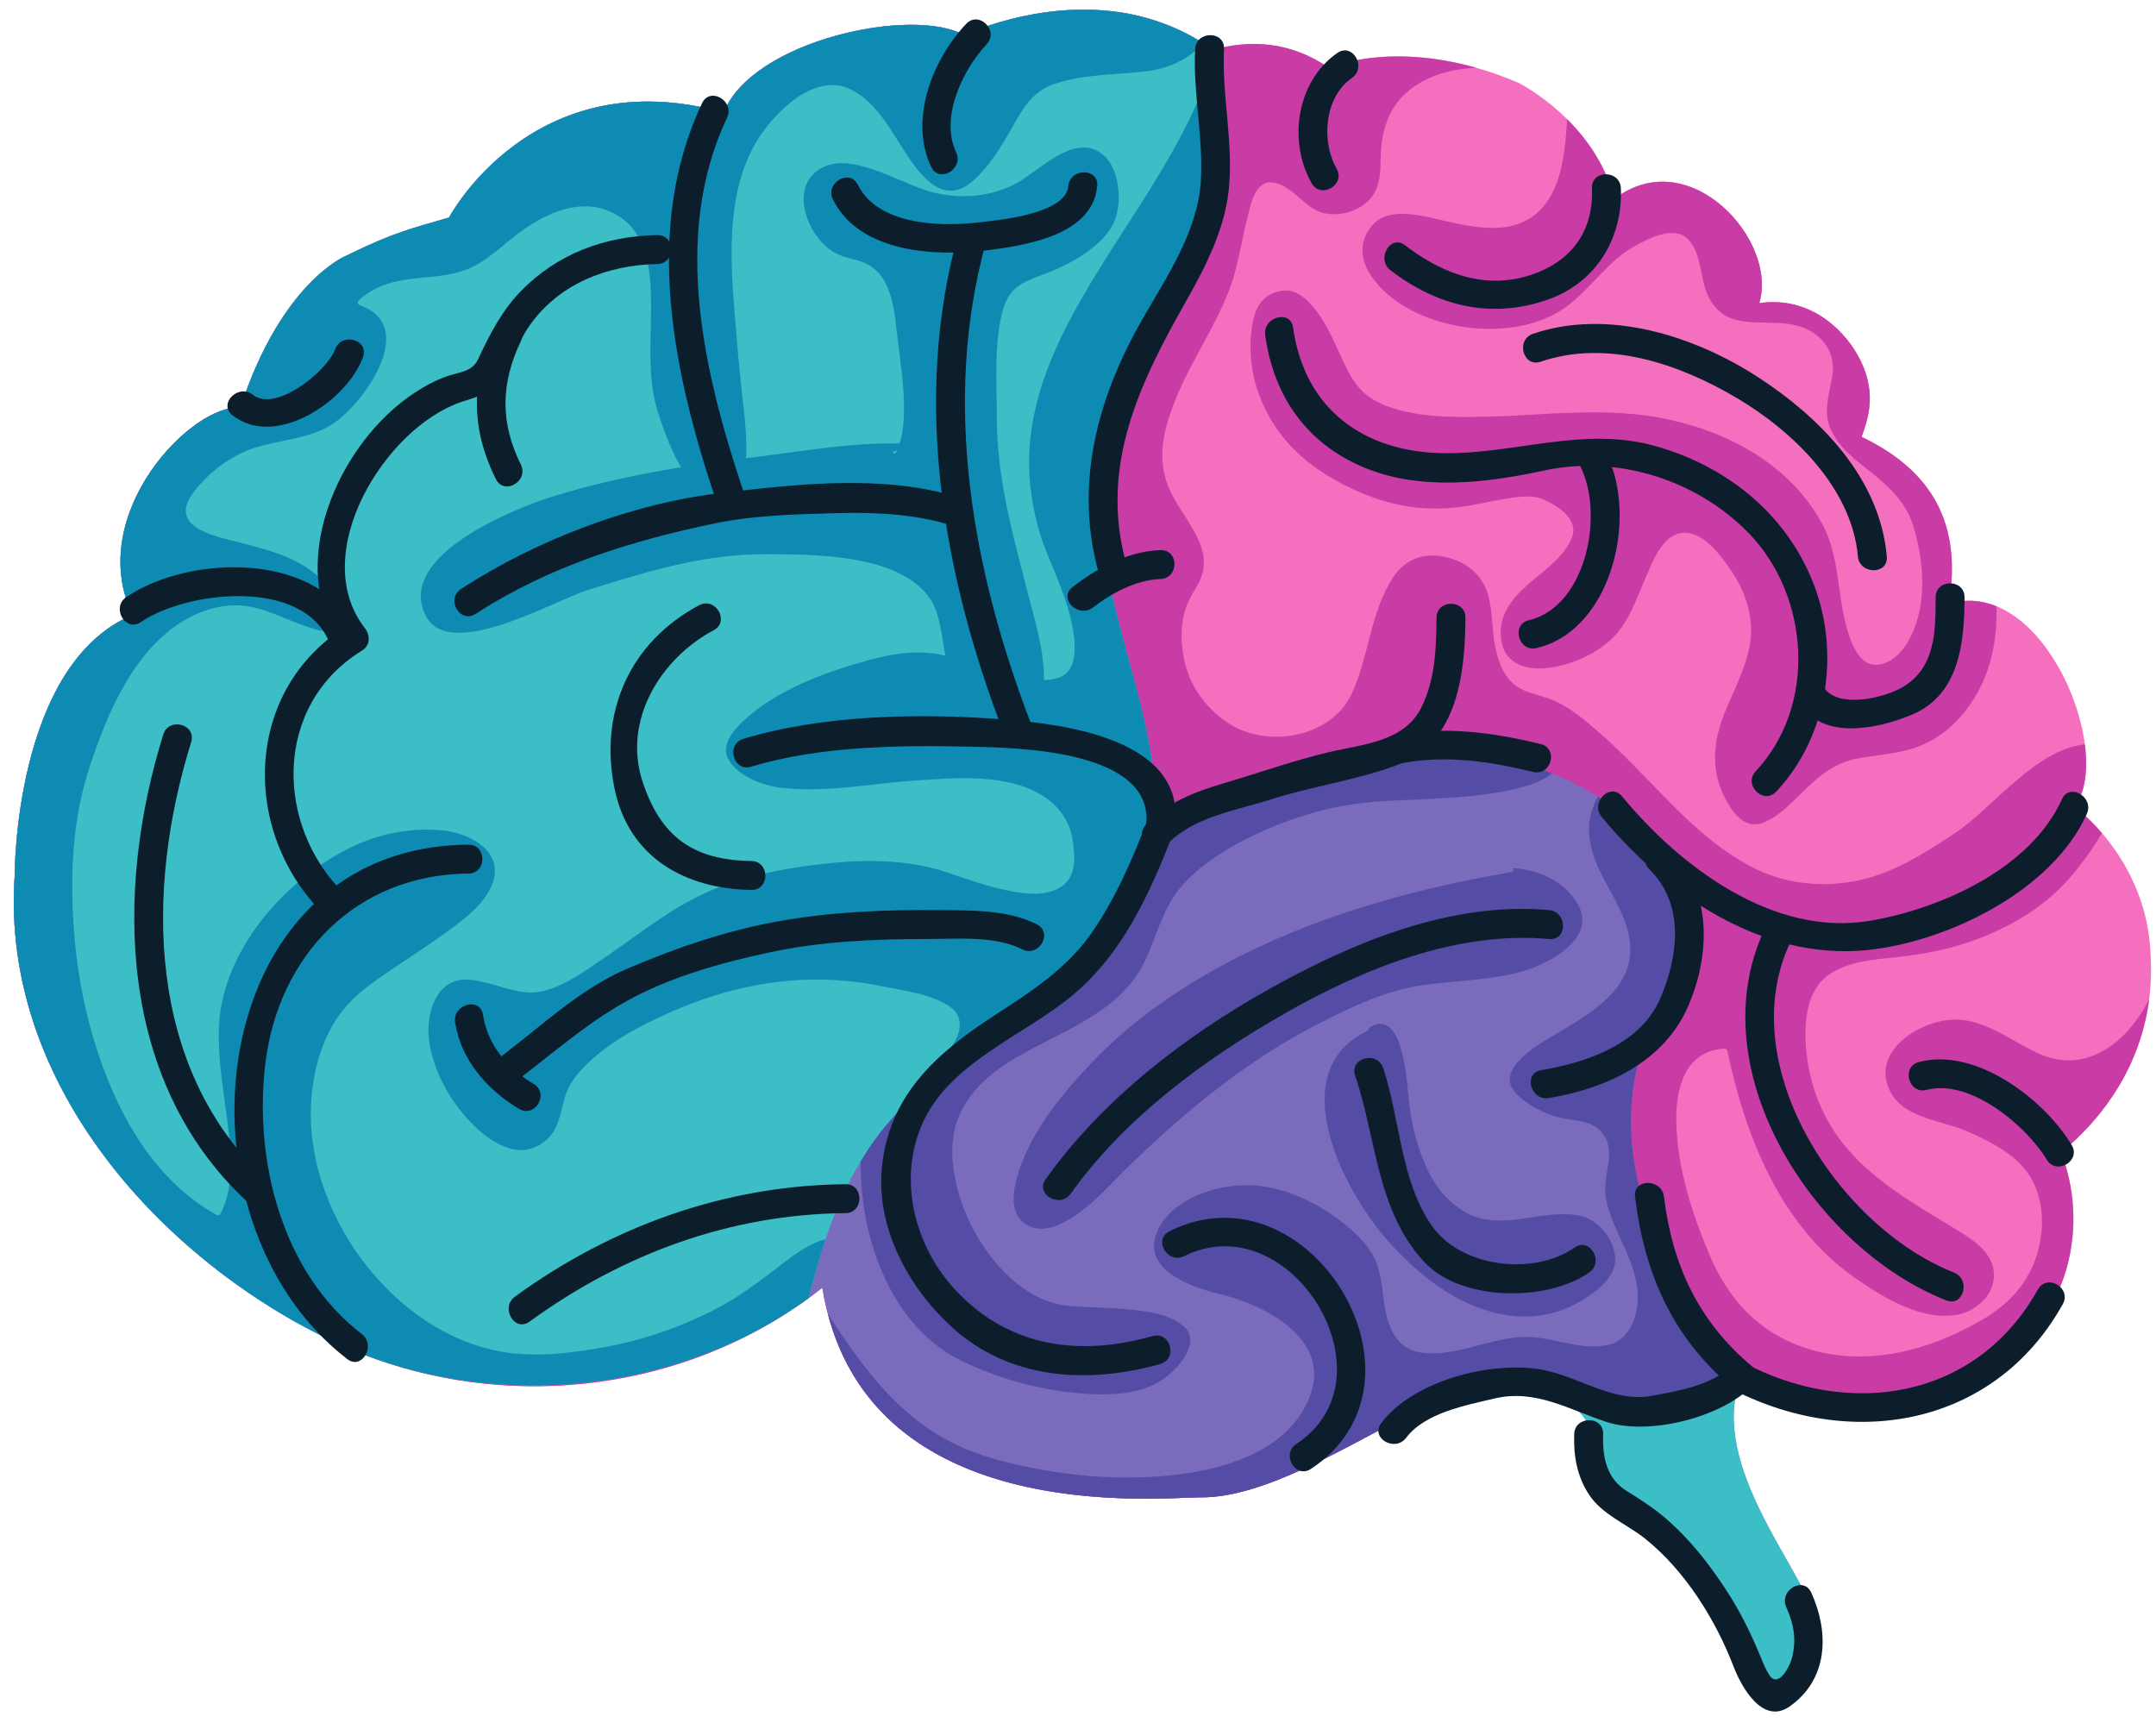 <?xml version="1.0" encoding="UTF-8"?><svg xmlns="http://www.w3.org/2000/svg" xmlns:xlink="http://www.w3.org/1999/xlink" height="1491.9" preserveAspectRatio="xMidYMid meet" version="1.0" viewBox="161.5 337.6 1859.9 1491.9" width="1859.9" zoomAndPan="magnify"><g><g id="change1_1"><path d="M 2016.703 1160.176 C 2021.477 1234.266 1987.324 1292.316 1939.602 1332.008 C 1963.797 1395.406 1943.891 1462.836 1904.738 1496.117 C 1862.301 1532.188 1759.715 1583.469 1663.738 1524.887 C 1632.016 1602.879 1724.582 1699.789 1727.309 1736.988 C 1729.801 1771 1698.203 1829.531 1678.336 1785.027 C 1627.164 1670.328 1556.598 1637.859 1545.648 1620.52 C 1525.895 1589.246 1547.211 1570.398 1514.719 1548.297 C 1498.176 1537.047 1503.781 1531.93 1483.777 1530.449 C 1443.223 1527.449 1466.277 1525.508 1427.125 1537.586 C 1408.039 1543.469 1389.004 1552.379 1370.836 1561.418 C 1322.652 1585.398 1252.012 1629.746 1197.902 1629.348 C 1163.105 1629.09 904.969 1657.59 870.891 1448.496 C 753.316 1541.957 586.148 1559.629 449.684 1495.227 C 304.027 1426.508 161.527 1274.746 174.195 1092.785 C 174.195 1092.785 173.469 911.129 275.727 868.152 C 234.395 780.547 327.922 685.25 368.848 689.379 C 404.48 580.566 459.875 558.344 459.875 558.344 C 502.617 537.348 517.586 534.496 548.852 525.281 C 548.852 525.281 620.859 388.789 785.855 434.625 C 810.645 372.207 949.086 342.902 993.305 367.891 C 993.305 367.891 1056.062 337.594 1127.316 348.195 C 1127.316 348.195 1171.445 353.109 1207.613 380.652 C 1239.074 371.723 1274.375 372.902 1308.031 396.191 C 1308.031 396.191 1372.855 366.812 1471.672 409.164 C 1471.672 409.164 1537.34 442.027 1554.082 509.234 C 1618.582 459.852 1695.547 544.664 1679.227 599.047 C 1722.598 592.895 1751.293 621.543 1763.781 643.48 C 1781.543 674.77 1773.293 698.223 1767.441 714.457 C 1829.461 744.207 1853.953 790.691 1842.73 858.379 C 1925.711 834.207 1986.121 989.363 1950.961 1033.484 C 1950.961 1033.484 2013.18 1077.828 2016.703 1160.176" fill="#f470bf"/></g><g id="change2_1"><path d="M 1513.426 440.449 C 1511.734 467.492 1509.121 498.734 1490.902 517.961 C 1466.781 543.387 1429.91 533.109 1400.031 526.344 C 1383.105 522.508 1357.543 516.691 1344.707 532.633 C 1324.172 558.117 1347.828 585.684 1369.832 599.949 C 1409.352 625.574 1475.57 630.867 1514.453 600.934 C 1535.012 585.105 1549.812 561.402 1573.121 549.133 C 1586.047 542.324 1606.977 531.27 1619 545.398 C 1629.105 557.262 1628.133 576.605 1633.996 590.551 C 1648.172 624.266 1679.008 612.598 1707.242 617.523 C 1729.281 621.363 1745.617 638.117 1742.242 661.219 C 1740.137 675.625 1734.266 691.406 1739.859 705.723 C 1744.914 718.637 1754.613 728.234 1765.238 736.766 C 1784.422 752.156 1803.996 766.113 1811.719 790.578 C 1819.41 814.918 1822.691 843.035 1816.566 868.09 C 1812.574 884.406 1802.367 906.848 1783.668 910.746 C 1771.715 913.242 1764.559 904.258 1760.047 894.34 C 1745.027 861.316 1751.039 822.156 1733.719 790 C 1706.629 739.621 1654.254 710.742 1599.691 699.223 C 1546.645 688.02 1495.098 696 1441.668 697.133 C 1415.238 697.699 1386.863 697.711 1361.473 689.223 C 1342.672 682.934 1332.648 674.02 1323.812 656.582 C 1314.531 638.234 1307.27 617.121 1293.555 601.441 C 1287.16 594.121 1278.629 587.094 1268.199 588.344 C 1255.852 589.809 1247.109 597.418 1243.77 609.387 C 1237.977 630.176 1239.688 655.945 1246.949 676.273 C 1258.543 708.738 1280.352 732.605 1310.066 749.902 C 1341.262 768.066 1373.855 778.355 1410.23 776.066 C 1427.344 774.992 1443.332 770.574 1460.191 767.914 C 1470.445 766.309 1483.453 764.066 1493.316 768.645 C 1505.711 774.402 1524.152 785.57 1517.203 802.164 C 1510.535 818.133 1494.59 828.871 1481.93 839.809 C 1466.203 853.359 1452.352 869.191 1456.93 891.91 C 1460.723 910.824 1478.91 915.926 1496.125 913.926 C 1515.633 911.66 1535.762 903.23 1550.457 890.059 C 1566.438 875.723 1572.785 854.887 1581.203 835.742 C 1586.672 823.324 1594.566 801.48 1609.855 797.863 C 1628.734 793.398 1644.391 814.871 1653.641 828.051 C 1667.109 847.211 1675.066 870.059 1671.043 893.609 C 1667.387 915.047 1656.656 933.766 1648.832 953.781 C 1639.199 978.395 1637.211 1002.734 1649.941 1026.832 C 1656.242 1038.773 1666.52 1053.191 1682.027 1047.531 C 1692.512 1043.711 1701.07 1035.922 1708.988 1028.281 C 1724.84 1012.961 1738.543 997.625 1760.996 992.594 C 1776.57 989.102 1792.84 988.695 1808.227 984.363 C 1826.137 979.324 1841.102 969.406 1853.273 955.34 C 1877.07 927.867 1884.656 894.695 1883.855 860.656 C 1871.094 855.453 1857.242 854.16 1842.719 858.391 C 1853.945 790.695 1829.457 744.227 1767.426 714.465 C 1773.285 698.23 1781.531 674.781 1763.758 643.492 C 1751.285 621.559 1722.586 592.91 1679.215 599.059 C 1695.531 544.672 1618.57 459.863 1554.078 509.246 C 1546.723 479.738 1529.945 456.844 1513.426 440.449" fill="#c93ca6"/></g><g id="change2_2"><path d="M 2015.496 1199.594 C 1997.762 1235.223 1962.586 1264.891 1921.52 1247.051 C 1897.977 1236.82 1875.164 1217.25 1848.355 1217.152 C 1820.945 1217.051 1777.48 1241.613 1790.367 1275.293 C 1800.926 1302.934 1835.941 1303.453 1859.301 1313.961 C 1878.961 1322.793 1901.07 1333.582 1912.793 1352.652 C 1925.133 1372.723 1925.488 1398.613 1918.469 1420.711 C 1910.926 1444.43 1895.086 1461.961 1873.941 1474.691 C 1827.953 1502.363 1771.297 1518 1718.613 1500.43 C 1678.289 1486.98 1652.605 1458.59 1636.383 1420.562 C 1621.004 1384.461 1608.203 1344.25 1607.562 1304.684 C 1607.105 1275.914 1615.449 1243.973 1649.207 1242.262 C 1650.27 1242.211 1651.395 1243.051 1651.617 1244.094 C 1667.012 1317.742 1697.395 1394.961 1761.27 1439.75 C 1785.32 1456.609 1820.312 1478.32 1851.336 1471.543 C 1867.41 1468.031 1882.781 1453.582 1881.57 1435.723 C 1880.445 1419.184 1865.582 1408.434 1852.598 1400.461 C 1809.691 1374.133 1762.211 1349.07 1737.406 1302.914 C 1724.953 1279.75 1718.66 1253.621 1719.055 1227.293 C 1719.352 1208.383 1723.84 1187.973 1741.043 1177.254 C 1757.574 1166.934 1777.84 1165.391 1796.77 1163.422 C 1823.332 1160.672 1848.246 1155.664 1873.086 1145.523 C 1898.508 1135.141 1922.348 1120.891 1941.441 1100.953 C 1954.398 1087.434 1965.195 1072.305 1974.812 1056.402 C 1961.879 1041.301 1950.949 1033.492 1950.949 1033.492 C 1960.359 1021.684 1962.871 1001.895 1959.988 979.75 C 1917.082 984.215 1880.656 1034.754 1847.641 1056.543 C 1820.324 1074.57 1792.641 1092.465 1759.727 1098.121 C 1729.801 1103.254 1699.246 1099.582 1672.191 1085.32 C 1619 1057.293 1584.242 1006.332 1539.293 968.023 C 1528.289 958.625 1516.074 948.137 1502.668 942.25 C 1494.051 938.469 1484.727 936.875 1476.121 933.16 C 1456.77 924.805 1451.812 902.922 1449.66 883.719 C 1448.238 871.031 1448.289 857.246 1443.281 845.312 C 1437.184 830.797 1424.348 821.945 1409.266 818.32 C 1390.383 813.781 1373.715 819.52 1363.031 836.051 C 1343.582 866.148 1342.457 903.562 1327.816 935.66 C 1310.703 973.207 1256.555 983.387 1222.918 962.566 C 1203.395 950.492 1188.426 930.902 1183.379 908.293 C 1180.637 896.027 1179.848 883.273 1182.188 870.859 C 1184.289 859.645 1188.617 852.336 1194.367 842.668 C 1213.156 811.012 1180.277 785.082 1169.246 757.125 C 1159.195 731.641 1165.527 707.492 1175.336 682.824 C 1188.715 649.191 1210.145 619.527 1222.738 585.539 C 1229.688 566.781 1232.176 546.676 1237.156 527.336 C 1239.629 517.715 1243.176 495.062 1257.086 494.977 C 1274.301 494.863 1285.727 516.195 1301.676 520.98 C 1316.785 525.531 1337.695 519.324 1346.352 505.34 C 1352.262 495.766 1352.359 485.059 1352.531 474.152 C 1352.855 453.23 1358.246 432.074 1374.605 417.684 C 1391.469 402.844 1412.887 397.02 1435.117 396.145 C 1357.184 373.949 1308.031 396.203 1308.031 396.203 C 1274.363 372.91 1239.07 371.734 1207.605 380.66 C 1171.438 353.113 1127.309 348.203 1127.309 348.203 C 1056.059 337.605 993.301 367.902 993.301 367.902 C 949.078 342.91 810.641 372.23 785.852 434.637 C 620.855 388.797 548.852 525.297 548.852 525.297 C 517.586 534.508 502.617 537.363 459.875 558.348 C 459.875 558.348 404.477 580.578 368.848 689.391 C 327.922 685.262 234.395 780.547 275.727 868.152 C 173.469 911.137 174.195 1092.793 174.195 1092.793 C 161.527 1274.754 304.027 1426.512 449.68 1495.23 C 586.148 1559.633 753.309 1541.961 870.887 1448.5 C 904.965 1657.59 1163.098 1629.09 1197.895 1629.352 C 1252.004 1629.75 1322.648 1585.402 1370.82 1561.422 C 1388.996 1552.383 1408.039 1543.473 1427.117 1537.59 C 1460.543 1527.273 1448.66 1527.184 1469.691 1529.242 C 1469.691 1527.992 1470.496 1526.711 1472.102 1526.633 C 1488.5 1525.871 1504.141 1529.25 1519.535 1534.793 C 1536.512 1540.891 1555.32 1551.051 1573.582 1552.051 C 1602.949 1553.652 1630.559 1537.77 1659.48 1538.59 C 1660.52 1533.973 1661.895 1529.402 1663.723 1524.891 C 1759.699 1583.473 1862.293 1532.191 1904.73 1496.121 C 1943.891 1462.84 1963.785 1395.41 1939.586 1332.012 C 1978.488 1299.66 2008.359 1255.094 2015.496 1199.594" fill="#c93ca6"/></g><g id="change3_1"><path d="M 1658.551 1543.48 C 1628.422 1542.988 1599.141 1563.469 1568.727 1556.48 C 1544.734 1550.961 1522.289 1539.25 1498.434 1534.082 C 1502.793 1536.949 1504.703 1541.5 1514.711 1548.301 C 1547.195 1570.398 1525.887 1589.25 1545.637 1620.52 C 1556.586 1637.859 1627.156 1670.328 1678.328 1785.031 C 1698.184 1829.531 1729.789 1771 1727.293 1736.992 C 1724.781 1702.699 1645.984 1617.66 1658.551 1543.48" fill="#3bbec5"/></g><g id="change4_1"><path d="M 1638.184 1540.758 C 1647.398 1537.758 1656.062 1532.188 1653.594 1521.25 C 1651.117 1510.238 1644.168 1500.289 1638.133 1490.938 C 1616.195 1456.91 1595.531 1422.059 1582.16 1383.609 C 1567.133 1340.367 1563.68 1294.977 1575.637 1250.496 C 1586.812 1208.887 1626.711 1197.008 1615.688 1117.598 C 1609.359 1072.016 1571.137 1042.855 1532.57 1020.535 C 1490.609 996.254 1442.105 984.242 1393.898 981.773 C 1345.902 979.305 1300.133 985.961 1256.426 1006.441 C 1216.414 1025.199 1179.289 1049.441 1138.375 1066.355 L 1137.949 1066.438 C 1124.305 1087.316 1107.664 1106 1088.754 1122.316 C 1057.594 1149.18 1022.168 1170.168 988.836 1194.098 C 951.328 1221.039 917.918 1252.828 893.234 1292.188 C 860.426 1344.5 846.68 1404.117 850.938 1463.258 C 857.723 1458.559 864.391 1453.66 870.891 1448.5 C 904.965 1657.59 1163.105 1629.09 1197.902 1629.348 C 1252.016 1629.75 1322.656 1585.398 1370.836 1561.418 C 1389 1552.379 1408.039 1543.469 1427.121 1537.59 C 1466.277 1525.508 1443.223 1527.449 1483.773 1530.449 C 1503.777 1531.93 1514.578 1529.859 1531.105 1541.109 L 1531.18 1541.168 C 1541.906 1543.098 1552.645 1544.82 1563.547 1545.688 C 1587.445 1547.598 1615.09 1548.301 1638.184 1540.758" fill="#7a6bbc"/></g><g id="change5_1"><path d="M 918.699 1257.711 C 898.16 1312.031 899.543 1377.281 920.152 1429.422 C 933.676 1463.609 956.77 1494.828 990.43 1511.301 C 1021.359 1526.449 1056.629 1536.391 1090.93 1539.461 C 1114.43 1541.551 1141.879 1541.781 1162.691 1528.91 C 1174.961 1521.34 1199.09 1496.809 1182.891 1482.141 C 1170.129 1470.59 1148.93 1468.602 1132.602 1467.07 C 1116.828 1465.59 1101.02 1465.602 1085.238 1464.449 C 1038.172 1461.031 1001.629 1410.91 989.184 1369.398 C 982.621 1347.5 979.473 1322.031 988.766 1300.391 C 997.281 1280.551 1013 1265.762 1030.98 1254.328 C 1071.852 1228.34 1126.602 1213.84 1149.07 1166.941 C 1158.852 1146.551 1164.25 1122.512 1178.699 1104.648 C 1197.211 1081.77 1226.871 1065.059 1253.43 1053.449 C 1278.359 1042.551 1305.078 1034.52 1332.102 1030.93 C 1352.09 1028.281 1372.379 1028 1392.5 1026.941 C 1416.211 1025.699 1440.34 1024.449 1463.59 1019.309 C 1475.359 1016.711 1490.32 1013.059 1500.359 1004.75 C 1466.648 990.91 1430.191 983.629 1393.891 981.77 C 1345.898 979.309 1300.129 985.961 1256.422 1006.449 C 1216.41 1025.199 1179.289 1049.441 1138.371 1066.359 L 1137.949 1066.441 C 1124.301 1087.32 1107.66 1106 1088.75 1122.32 C 1057.59 1149.18 1022.172 1170.172 988.836 1194.102 C 962.973 1212.672 939.145 1233.641 918.699 1257.711" fill="#544ca5"/></g><g id="change5_2"><path d="M 1522.648 1117.75 C 1511.75 1098.43 1488.891 1087.77 1466.719 1086.609 C 1467.422 1087.91 1467.141 1089.691 1465.289 1090 C 1379.281 1104.719 1293.051 1128.641 1216.02 1170.461 C 1177.27 1191.5 1140.441 1216.801 1109.328 1248.23 C 1081.961 1275.871 1052.34 1310.809 1040.25 1348.602 C 1036 1361.879 1031.609 1381.551 1044.18 1392.039 C 1055.059 1401.109 1069.051 1397.82 1080.48 1391.512 C 1102.23 1379.52 1117.52 1360.98 1134.988 1343.949 C 1183.59 1296.578 1236.879 1252.699 1297.5 1221.531 C 1324.539 1207.629 1353.711 1193.34 1383.93 1188.289 C 1413.141 1183.398 1443.531 1183.93 1472.25 1176.359 C 1495.129 1170.309 1539.828 1148.23 1522.648 1117.75" fill="#544ca5"/></g><g id="change5_3"><path d="M 1341.148 1226.949 C 1267.91 1262.32 1319.891 1363.039 1356.75 1405.699 C 1383.09 1436.18 1418.301 1464.77 1459.078 1471.828 C 1480.422 1475.531 1501.879 1472.68 1521.039 1462.301 C 1535.25 1454.609 1556.578 1440.738 1554.762 1421.738 C 1553.199 1405.52 1539.762 1389.109 1523.398 1386.211 C 1497.211 1381.551 1471.262 1393.379 1444.961 1389.949 C 1421.129 1386.84 1402.309 1367.051 1392.719 1346.211 C 1383.051 1325.219 1378.211 1304.512 1376.309 1281.68 C 1374.898 1264.738 1370.172 1205.891 1342.34 1224.48 C 1342.57 1225.41 1342.301 1226.398 1341.148 1226.949" fill="#544ca5"/></g><g id="change5_4"><path d="M 1653.594 1521.25 C 1651.117 1510.238 1644.168 1500.289 1638.133 1490.938 C 1616.195 1456.91 1595.531 1422.059 1582.16 1383.609 C 1567.133 1340.367 1563.68 1294.977 1575.637 1250.496 C 1586.812 1208.887 1626.711 1197.008 1615.688 1117.598 C 1609.773 1074.93 1575.871 1046.637 1539.938 1024.883 C 1533.516 1036.281 1530.59 1049.379 1533.25 1064.141 C 1538.098 1090.922 1556.133 1110.559 1564.391 1135.738 C 1580.383 1184.477 1539.457 1208.93 1502.73 1230.27 C 1489.066 1238.219 1450.195 1260.309 1468.949 1280.43 C 1479.453 1291.699 1496.93 1300.246 1512.016 1302.758 C 1521.719 1304.379 1533.648 1305.137 1541.207 1312.359 C 1558.551 1328.949 1542.953 1351.109 1546.855 1371.309 C 1551.984 1397.82 1569.887 1420.418 1573.738 1447.277 C 1576.512 1466.75 1570.375 1493.758 1547.598 1498.16 C 1522.664 1502.98 1498.199 1489.488 1473.156 1491.066 C 1444.891 1492.848 1415.469 1508.648 1387.02 1504.52 C 1365.887 1501.438 1358.449 1481.66 1355.688 1462.957 C 1353.961 1451.457 1353.328 1439.277 1349.379 1428.25 C 1344.895 1415.797 1335.387 1405.449 1325.43 1396.969 C 1301.484 1376.566 1268.891 1359.969 1236.754 1360.059 C 1209.82 1360.129 1174.27 1371.547 1161.074 1397.328 C 1143.547 1431.539 1187.387 1447.75 1212.586 1453.66 C 1250.887 1462.629 1309.824 1491.617 1291.891 1541.07 C 1273.688 1591.32 1212.645 1607.148 1165.137 1611.02 C 1130.473 1613.84 1095.391 1611.949 1061.172 1605.75 C 1030.336 1600.16 999.012 1592.48 971.855 1576.227 C 929.875 1551.098 902.086 1511.609 875.816 1471.5 C 924.488 1655.398 1164.438 1629.09 1197.902 1629.348 C 1252.016 1629.75 1322.656 1585.398 1370.836 1561.418 C 1389 1552.379 1408.039 1543.469 1427.121 1537.59 C 1466.277 1525.508 1443.223 1527.449 1483.773 1530.449 C 1503.777 1531.93 1514.578 1529.859 1531.105 1541.109 L 1531.18 1541.168 C 1541.906 1543.098 1552.645 1544.82 1563.547 1545.688 C 1587.445 1547.598 1615.09 1548.301 1638.184 1540.758 C 1647.398 1537.758 1656.062 1532.188 1653.594 1521.25" fill="#544ca5"/></g><g id="change3_2"><path d="M 914.32 1323.492 C 939.254 1287.93 973.586 1261.949 1009.84 1238.742 C 1046.281 1215.422 1085.418 1193.66 1113.23 1159.66 C 1144.082 1121.973 1159.746 1074.43 1158.027 1025.836 C 1156.418 980.328 1143.195 936.551 1131.449 892.891 C 1120.316 851.512 1109.434 808.391 1112.816 765.172 C 1116.57 717.137 1136.145 673.148 1157.184 630.453 C 1179.508 585.188 1208.285 537.602 1206.008 485.461 C 1204.355 447.516 1193.113 410.516 1196.246 372.867 C 1162.832 352.168 1127.309 348.203 1127.309 348.203 C 1056.059 337.605 993.301 367.91 993.301 367.91 C 949.082 342.914 810.641 372.223 785.855 434.633 C 620.855 388.797 548.852 525.297 548.852 525.297 C 517.586 534.504 502.617 537.359 459.875 558.348 C 459.875 558.348 404.477 580.57 368.848 689.383 C 327.922 685.258 234.395 780.551 275.727 868.152 C 173.469 911.129 174.195 1092.789 174.195 1092.789 C 161.527 1274.75 304.027 1426.512 449.68 1495.23 C 581.539 1557.449 744.449 1540.871 858.93 1457.582 C 870.672 1410.332 886.348 1363.402 914.32 1323.492" fill="#3bbec5"/></g><g id="change6_1"><path d="M 835.66 1428.449 C 817.301 1442.621 799.648 1456.25 778.938 1466.949 C 748.762 1482.531 716.258 1493.801 682.809 1499.832 C 654.359 1504.949 623.77 1508.82 595.027 1503.871 C 547.055 1495.609 506.141 1466.09 476.633 1428.219 C 447.633 1391 428.562 1342.738 429.633 1295.129 C 430.148 1272.191 434.727 1249.18 444.973 1228.52 C 453.922 1210.469 465.824 1198.039 481.969 1186.18 C 501.223 1172.031 521.691 1159.648 541.094 1145.711 C 557.441 1133.969 580.059 1118.832 586.773 1098.629 C 595.953 1071.02 565.539 1056 542.484 1053.922 C 515.438 1051.473 487.605 1057.07 463.258 1069.09 C 406.562 1097.07 352.684 1158.43 350.367 1224.289 C 349.305 1254.34 355.34 1283.762 358.652 1313.48 C 361.328 1337.449 362.879 1362.711 351.727 1384.871 C 351.105 1386.109 349.445 1386.391 348.316 1385.77 C 309.051 1363.992 280.828 1326.871 262.148 1286.68 C 240.992 1241.191 229.242 1191.371 225.402 1141.422 C 221.871 1095.492 223.539 1047.141 237.652 1002.934 C 251.801 958.621 272.758 906.828 311.641 878.551 C 331.613 864.023 356.66 855.879 381.242 861.793 C 407.535 868.109 434.984 887.758 462.848 882.742 C 457.078 860.961 446.098 840.512 426.84 827.766 C 408.836 815.855 387.684 810.625 366.996 805.348 C 345.449 799.852 306.562 792.125 327.98 762.938 C 340.328 746.113 359.965 731.004 379.832 724.371 C 401.223 717.234 425.465 716.586 445.355 705.289 C 473.43 689.363 524.297 618.895 471.973 601.074 C 470.273 600.492 469.426 598.258 470.871 596.902 C 488.246 580.668 508.836 578.688 531.5 576.582 C 545.578 575.27 560.098 573.234 572.566 566.062 C 582.098 560.578 590.523 553.684 598.922 546.621 C 624.816 524.848 662.031 503.129 695.477 524.223 C 720.797 540.184 723.086 573.387 723.172 600.492 C 723.273 633.016 719.359 665.148 730.055 696.445 C 737.27 717.551 746.125 741.305 761.688 757.836 C 768.473 765.039 778.324 772.789 788.879 768.684 C 799.25 764.645 802.621 754.113 804.012 743.867 C 807.262 720.016 803.605 695.57 801.016 671.836 C 798.602 649.645 796.809 627.301 795 605.059 C 790.93 554.887 788.375 495.379 819.043 452.156 C 834.812 429.926 867.027 399.602 896.762 415.363 C 919.262 427.297 931.598 453.109 945.273 473.363 C 959.285 494.109 978.102 514.59 1001.789 492.773 C 1017.859 477.973 1028.32 458.727 1038.98 439.961 C 1046.969 425.895 1056.328 414.742 1072.23 409.594 C 1096.516 401.734 1122.504 402.105 1147.648 399.414 C 1167.75 397.27 1183.172 390.535 1195.906 378.441 C 1196.004 376.578 1196.09 374.727 1196.246 372.867 C 1162.832 352.168 1127.309 348.203 1127.309 348.203 C 1056.059 337.605 993.301 367.91 993.301 367.91 C 949.082 342.914 810.641 372.223 785.855 434.633 C 620.855 388.797 548.852 525.297 548.852 525.297 C 517.586 534.504 502.617 537.359 459.875 558.348 C 459.875 558.348 404.477 580.57 368.848 689.383 C 327.922 685.258 234.395 780.551 275.727 868.152 C 173.469 911.129 174.195 1092.789 174.195 1092.789 C 161.527 1274.75 304.027 1426.512 449.68 1495.23 C 581.539 1557.449 744.449 1540.871 858.93 1457.582 C 863.18 1440.461 867.961 1423.398 873.645 1406.699 C 859.793 1410.27 846.684 1419.93 835.66 1428.449" fill="#0d8bb2"/></g><g id="change6_2"><path d="M 1157.191 630.449 C 1179.516 585.172 1208.293 537.594 1206.012 485.457 C 1205.027 462.602 1200.594 440.086 1197.887 417.574 C 1168.859 488.262 1118.332 548.301 1083.043 616.262 C 1061.93 656.895 1046.664 701.449 1049.559 747.855 C 1051.055 771.707 1056.348 794.723 1065.477 816.785 C 1073.484 836.152 1082.152 855.883 1086.293 876.535 C 1088.98 890.016 1092.504 914.191 1076.633 921.469 C 1061.242 928.527 1037.773 920.484 1022.664 916.531 C 1001.555 911.012 978.57 901.055 956.535 900.531 C 940.797 900.176 925.449 903.117 910.305 907.277 C 873.582 917.367 832.297 932.508 803.727 958.66 C 795.02 966.629 782.629 980.266 789.973 992.938 C 798.316 1007.336 819.887 1015.516 835.617 1017.293 C 874.145 1021.684 914.133 1013.348 952.566 1010.84 C 987.344 1008.551 1033.023 1004.68 1063.438 1025.73 C 1075.68 1034.199 1084.316 1046.602 1086.68 1061.492 C 1088.898 1075.336 1090.625 1093.645 1077.031 1102.586 C 1064.336 1110.914 1047.312 1109.113 1033.156 1106.355 C 1014.523 1102.734 996.637 1096.445 978.715 1090.324 C 947.188 1079.586 911.449 1078.844 878.52 1082.137 C 840.508 1085.934 798.168 1093.734 763.68 1110.945 C 734.785 1125.355 709.68 1145.766 683.059 1163.785 C 664.965 1176.047 639.434 1195.555 616.117 1193.746 C 598.25 1192.355 581.562 1183.164 563.656 1182.754 C 537.852 1182.168 528.969 1211.875 531.473 1233.664 C 534.312 1258.387 547.301 1283.145 563.684 1301.617 C 577.922 1317.664 602.73 1338.176 625.547 1326.055 C 642.113 1317.266 643.859 1302.926 648.074 1286.645 C 650.961 1275.496 656.824 1266.855 664.789 1258.586 C 685.492 1237.086 713.969 1222.227 741 1210.336 C 798.645 1184.977 859.57 1175.605 921.52 1188.297 C 940.391 1192.156 964.422 1194.805 980.723 1205.938 C 995.82 1216.246 988.785 1233.637 979.121 1244.965 C 972.863 1252.305 968.871 1261.105 965.562 1270.207 C 979.621 1258.898 994.535 1248.535 1009.844 1238.734 C 1046.289 1215.414 1085.426 1193.656 1113.23 1159.656 C 1144.09 1121.965 1159.754 1074.426 1158.035 1025.824 C 1156.426 980.316 1143.211 936.547 1131.457 892.879 C 1120.32 851.504 1109.434 808.379 1112.824 765.16 C 1116.578 717.125 1136.152 673.133 1157.191 630.449" fill="#0d8bb2"/></g><g id="change7_1"><path d="M 1584.371 1087.586 C 1615.191 1117.816 1609.262 1162.754 1593.809 1198.855 C 1576.828 1238.547 1530.133 1254.285 1491.055 1260.855 C 1475.223 1263.516 1481.957 1287.555 1497.691 1284.906 C 1547.402 1276.547 1597.199 1253.867 1618.078 1205.066 C 1637.027 1160.777 1638.688 1105.922 1602.004 1069.953 C 1590.523 1058.684 1572.867 1076.316 1584.371 1087.586" fill="#0c1e2c"/></g><g id="change7_2"><path d="M 1572.012 1370.02 C 1579.855 1435.211 1603.805 1490.902 1654.922 1533.711 C 1667.16 1543.961 1684.898 1526.41 1672.547 1516.07 C 1626.785 1477.742 1604.023 1428.68 1596.965 1370.02 C 1595.062 1354.25 1570.086 1354.07 1572.012 1370.02" fill="#0c1e2c"/></g><g id="change7_3"><path d="M 1167.891 1066.422 C 1191.07 1042.199 1227.02 1037.09 1257.68 1027.27 C 1293.961 1015.66 1333.52 1010.5 1368.84 996.859 C 1419.371 977.34 1425.391 917.25 1425.66 870.551 C 1425.75 854.461 1400.809 854.461 1400.711 870.551 C 1400.559 896.781 1399.602 923.891 1387.719 947.828 C 1372.859 977.781 1337.09 979.59 1308.328 986.391 C 1277.371 993.699 1247.43 1004.43 1216.941 1013.422 C 1192.391 1020.641 1168.25 1029.961 1150.262 1048.781 C 1139.141 1060.398 1156.762 1078.059 1167.891 1066.422" fill="#0c1e2c"/></g><g id="change7_4"><path d="M 1370.621 996.02 C 1408.98 988.852 1446.531 994.352 1483.988 1003.59 C 1499.609 1007.441 1506.23 983.379 1490.621 979.531 C 1448.57 969.16 1406.961 963.93 1363.988 971.961 C 1348.191 974.922 1354.898 998.961 1370.621 996.02" fill="#0c1e2c"/></g><g id="change7_5"><path d="M 1150.578 1047.219 C 1137.609 1080.691 1123.441 1113.379 1102.84 1142.941 C 1082.02 1172.84 1050.66 1193.43 1020.559 1212.84 C 969.598 1245.68 927.523 1282.871 922.133 1346.609 C 917.793 1397.922 945.512 1448.531 982.305 1482.23 C 1032.219 1527.969 1099.59 1532.039 1162.391 1514.32 C 1177.852 1509.961 1171.27 1485.879 1155.762 1490.27 C 1092.52 1508.109 1032.359 1499.969 986.309 1451.16 C 949.988 1412.66 935.359 1354 958.047 1305.109 C 981.805 1253.898 1044.41 1231.18 1085.859 1196.969 C 1130.719 1159.949 1154.109 1106.809 1174.629 1053.859 C 1180.461 1038.828 1156.32 1032.391 1150.578 1047.219" fill="#0c1e2c"/></g><g id="change7_6"><path d="M 1085.141 1367.41 C 1131.91 1301.941 1200.102 1251.73 1269.27 1212.211 C 1337.199 1173.398 1418.191 1140.5 1497.891 1147.711 C 1513.922 1149.172 1513.781 1124.211 1497.891 1122.77 C 1413.469 1115.121 1328.898 1150.391 1256.68 1190.672 C 1183.48 1231.488 1112.629 1286.18 1063.609 1354.828 C 1054.23 1367.949 1075.879 1380.379 1085.141 1367.41" fill="#0c1e2c"/></g><g id="change7_7"><path d="M 1183.02 1421.301 C 1274.699 1375.629 1367.051 1525.75 1279.84 1583.289 C 1266.48 1592.102 1278.961 1613.711 1292.43 1604.828 C 1406.629 1529.488 1290.891 1339.75 1170.43 1399.762 C 1156.031 1406.941 1168.66 1428.449 1183.02 1421.301" fill="#0c1e2c"/></g><g id="change7_8"><path d="M 1330.57 1265.621 C 1349.012 1320.129 1349.039 1382.172 1390.25 1426.41 C 1422.172 1460.66 1496.219 1460.699 1532.422 1435.422 C 1545.512 1426.289 1533.051 1404.641 1519.828 1413.879 C 1484.469 1438.57 1422.289 1431.16 1396.988 1395.5 C 1369.5 1356.75 1369.469 1302.898 1354.629 1258.98 C 1349.5 1243.828 1325.41 1250.328 1330.57 1265.621" fill="#0c1e2c"/></g><g id="change7_9"><path d="M 1374.547 1578 C 1390.664 1556.5 1426.16 1549.93 1450.852 1544.082 C 1486.121 1535.699 1515.523 1553.941 1547.484 1564.359 C 1583.883 1576.23 1645.609 1560.633 1672.551 1533.711 C 1683.938 1522.332 1666.301 1504.691 1654.918 1516.07 C 1638.141 1532.832 1608.512 1537.812 1586.02 1541.902 C 1552.672 1547.961 1522.754 1524.52 1490.656 1519.07 C 1447.227 1511.699 1380.52 1528.742 1353.008 1565.41 C 1343.336 1578.289 1365.023 1590.703 1374.547 1578" fill="#0c1e2c"/></g><g id="change7_10"><path d="M 1519.504 1574.859 C 1518.887 1593.828 1521.82 1610.848 1532.227 1626.938 C 1543.238 1643.988 1564.828 1652.48 1580.281 1664.738 C 1614.805 1692.141 1641.367 1734.648 1656.992 1775.379 C 1663.523 1792.391 1681.922 1826.449 1705.574 1809.648 C 1738.816 1786.031 1739.551 1745.859 1724.016 1711.59 C 1717.387 1696.949 1695.895 1709.641 1702.465 1724.168 C 1709.156 1738.93 1711.496 1752.98 1707.129 1768.758 C 1705.254 1775.59 1695.699 1793.891 1688.199 1783.199 C 1685.18 1778.871 1683.031 1773.59 1681.047 1768.738 C 1672.402 1747.629 1663.16 1728.551 1650.547 1709.25 C 1635.562 1686.32 1618.797 1664.93 1597.922 1647.098 C 1587.688 1638.359 1576.312 1631 1564.883 1623.957 C 1547.07 1613 1543.816 1594.078 1544.457 1574.859 C 1544.98 1558.77 1520.027 1558.82 1519.504 1574.859" fill="#0c1e2c"/></g><g id="change7_11"><path d="M 1252.926 626.809 C 1260.344 679.703 1288.59 720.098 1338.102 740.871 C 1386.668 761.258 1443.703 754.324 1493.57 743.523 C 1556.684 729.855 1625.121 751.457 1669.855 797.359 C 1722.832 851.734 1729.059 946.484 1676.125 1002.91 C 1665.121 1014.609 1682.738 1032.293 1693.762 1020.547 C 1739.582 971.711 1749.855 896.855 1723.801 835.793 C 1699.387 778.52 1649.566 739.574 1590.383 722.664 C 1527.785 704.781 1469.609 729.363 1406.988 728.578 C 1337.652 727.711 1286.828 690.352 1276.977 620.176 C 1274.754 604.309 1250.715 611.082 1252.926 626.809" fill="#0c1e2c"/></g><g id="change7_12"><path d="M 1718.477 949.949 C 1739.828 975.844 1785.152 965.094 1811.266 953.98 C 1851.934 936.703 1856.18 891.344 1856.238 852.898 C 1856.262 836.809 1831.32 836.809 1831.285 852.898 C 1831.254 882.348 1831.195 913.645 1802.871 930.359 C 1787.281 939.562 1749.633 948.695 1736.117 932.309 C 1725.867 919.883 1708.316 937.648 1718.477 949.949" fill="#0c1e2c"/></g><g id="change7_13"><path d="M 1315.129 383.312 C 1280.031 407.719 1272.363 459.383 1293.016 495.672 C 1300.961 509.645 1322.516 497.086 1314.547 483.082 C 1301.047 459.363 1303.953 421.391 1327.727 404.855 C 1340.832 395.742 1328.383 374.102 1315.129 383.312" fill="#0c1e2c"/></g><g id="change7_14"><path d="M 1522.41 735.66 C 1546.789 775.57 1531.609 860.559 1480.461 872.629 C 1464.809 876.328 1471.441 900.379 1487.09 896.691 C 1554.16 880.859 1576.59 776.5 1543.949 723.07 C 1535.59 709.371 1514 721.898 1522.41 735.66" fill="#0c1e2c"/></g><g id="change7_15"><path d="M 1543.188 1042.309 C 1598.152 1109.008 1681.449 1166.297 1771.785 1157.289 C 1841.18 1150.367 1931.793 1106.289 1961.73 1039.789 C 1968.273 1025.246 1946.781 1012.547 1940.188 1027.199 C 1913.258 1087.047 1835.387 1121.809 1774.188 1132.027 C 1690.867 1145.938 1610.457 1084.906 1560.828 1024.676 C 1550.59 1012.246 1533.043 1029.996 1543.188 1042.309" fill="#0c1e2c"/></g><g id="change7_16"><path d="M 1361.004 570.742 C 1401.293 601.707 1447.543 613.164 1496.434 596.199 C 1538.262 581.676 1561.559 543.246 1559.758 499.973 C 1559.105 483.941 1534.152 483.883 1534.824 499.973 C 1536.332 536.395 1517.781 562.434 1483.492 574.332 C 1443.371 588.25 1405.566 573.77 1373.598 549.207 C 1360.832 539.398 1348.434 561.086 1361.004 570.742" fill="#0c1e2c"/></g><g id="change7_17"><path d="M 1490.617 649.641 C 1547.871 630.121 1610.18 651.551 1659.977 681.082 C 1708.27 709.719 1758.977 758.582 1764.238 817.605 C 1765.645 833.5 1790.605 833.645 1789.176 817.605 C 1783.188 750.254 1732.238 698.184 1678.113 663 C 1623.055 627.188 1548.477 603.59 1483.98 625.582 C 1468.844 630.746 1475.348 654.848 1490.617 649.641" fill="#0c1e2c"/></g><g id="change7_18"><path d="M 1687.125 1132.477 C 1623.012 1254.367 1723.645 1413.355 1840.461 1459.477 C 1855.438 1465.398 1861.867 1441.266 1847.086 1435.43 C 1745.668 1395.379 1652.723 1251.426 1708.668 1145.066 C 1716.152 1130.836 1694.621 1118.227 1687.125 1132.477" fill="#0c1e2c"/></g><g id="change7_19"><path d="M 1823.551 1277.859 C 1861.07 1268 1909.574 1308.848 1927.113 1338 C 1935.387 1351.77 1956.961 1339.238 1948.652 1325.418 C 1924.93 1285.969 1866.078 1240.891 1816.926 1253.801 C 1801.379 1257.879 1807.98 1281.949 1823.551 1277.859" fill="#0c1e2c"/></g><g id="change7_20"><path d="M 1652.176 1534.23 C 1755.898 1589.758 1881.375 1569.641 1941 1462.707 C 1948.844 1448.637 1927.301 1436.07 1919.469 1450.117 C 1866.574 1544.961 1756.891 1562 1664.781 1512.699 C 1650.598 1505.109 1637.996 1526.641 1652.176 1534.23" fill="#0c1e2c"/></g><g id="change6_3"><path d="M 981.477 725.906 C 929.91 712.289 862.355 726.16 807.781 732.551 C 750.723 739.238 693.395 748.965 638.727 765.828 C 607.75 775.383 501.668 816.625 528.977 869.094 C 549.523 908.566 639.586 855.598 668.906 846.473 C 718.895 830.926 767.879 815.543 821.828 815.715 C 864.484 815.848 939.395 815.441 964.836 855.637 C 983.211 884.66 969.098 970.273 1024.711 967.965 C 1084.527 965.465 1056.477 882.086 1048.719 851.566 C 1035.406 799.066 1021.391 752.078 1021.391 695.977 C 1021.391 668.273 1019.363 639.445 1024.711 612.844 C 1031.344 579.914 1046.383 581.555 1074.688 568.941 C 1092.449 561.027 1116.824 545.777 1123.664 526.434 C 1130.23 507.855 1126.484 473.832 1104.711 466.309 C 1080.977 458.113 1054.59 488.062 1035.43 497.23 C 1013.301 507.824 990.188 509.152 967.434 503.883 C 942.113 498.016 901.504 470.789 875.047 480.445 C 839.492 493.422 856.668 541.867 881.684 555.629 C 895.691 563.336 906.539 559.641 919.105 572.758 C 930.926 585.078 933.422 607.852 934.992 622.727 C 937.918 650.418 948.34 703.328 933.938 728.906 C 928.191 727.234 935.137 727.008 934.914 725.906 L 981.477 725.906" fill="#0d8bb2"/></g><g id="change7_21"><path d="M 565.57 1066.301 C 336.098 1068.18 303.836 1389.07 461.035 1510.078 C 473.781 1519.891 486.18 1498.211 473.625 1488.539 C 404.664 1435.449 380.582 1339.27 390.293 1256.121 C 401.324 1161.68 468.832 1092.039 565.57 1091.25 C 581.648 1091.121 581.66 1066.172 565.57 1066.301" fill="#0c1e2c"/></g><g id="change7_22"><path d="M 458.5 1108.781 C 398.082 1049.121 397.523 945.77 473.625 898.961 C 481.105 894.359 481.07 885.73 476.148 879.371 C 426.562 815.309 493.688 706.148 560.141 684.129 C 572.148 680.16 582.414 678.059 590.594 667.641 C 601.855 653.289 607.371 634.32 617.895 619.109 C 643.211 582.531 685.379 566.18 728.496 565.379 C 744.562 565.078 744.594 540.129 728.496 540.43 C 683.172 541.27 642.289 556.379 610.445 589.18 C 594.051 606.059 583.637 626.852 573.738 647.891 C 568.891 658.191 557.707 658.691 547.973 661.91 C 537.926 665.25 528.559 670.371 519.715 676.09 C 453.109 719.191 404.949 827.809 458.512 897.012 C 459.352 890.48 460.191 883.949 461.035 877.422 C 371.418 932.531 368.805 1055.262 440.863 1126.41 C 452.316 1137.73 469.961 1120.102 458.5 1108.781" fill="#0c1e2c"/></g><g id="change7_23"><path d="M 767.141 426.621 C 715.203 536.477 743.102 661.898 779.695 771.027 C 784.781 786.195 808.875 779.691 803.746 764.398 C 769.59 662.527 739.902 542.383 788.68 439.211 C 795.516 424.754 774.012 412.082 767.141 426.621" fill="#0c1e2c"/></g><g id="change7_24"><path d="M 607.738 1269.539 C 638.258 1246.352 667.09 1220.93 700.629 1202.059 C 738.391 1180.828 782.516 1168.43 824.621 1159.391 C 869.984 1149.648 915.211 1147.73 961.434 1147.711 C 987.074 1147.711 1019.922 1144.68 1043.371 1156.602 C 1057.68 1163.871 1070.301 1142.352 1055.961 1135.059 C 1030.5 1122.121 998.434 1123.051 970.582 1122.789 C 925.262 1122.379 880.812 1124.109 836.105 1131.852 C 789.617 1139.879 746.082 1154.77 702.82 1173.211 C 662.543 1190.391 629.59 1221.84 595.148 1248 C 582.516 1257.602 594.922 1279.281 607.738 1269.539" fill="#0c1e2c"/></g><g id="change7_25"><path d="M 1192.48 379.965 C 1190.59 418.082 1199.629 455.562 1197.43 493.691 C 1194.926 536.91 1167.832 576.613 1146.984 613.008 C 1109.156 678.984 1088.586 752.5 1108.23 827.98 C 1112.285 843.535 1136.336 836.934 1132.281 821.348 C 1110.473 737.531 1145.234 666.957 1185.523 595.898 C 1201.723 567.328 1217.578 535.844 1221.344 502.773 C 1226.023 461.582 1215.387 421.145 1217.426 379.965 C 1218.234 363.883 1193.277 363.957 1192.48 379.965" fill="#0c1e2c"/></g><g id="change7_26"><path d="M 1104.359 861.711 C 1120.641 849.121 1141.68 837.879 1162.609 837.141 C 1178.648 836.559 1178.699 811.621 1162.609 812.191 C 1134.531 813.191 1108.5 827.23 1086.73 844.078 C 1074.02 853.91 1091.82 871.43 1104.359 861.711" fill="#0c1e2c"/></g><g id="change7_27"><path d="M 764.555 859.781 C 704.598 891.66 677.906 952.59 691.77 1018.559 C 704.238 1077.922 753.246 1104.539 809.676 1105.359 C 825.77 1105.602 825.746 1080.648 809.676 1080.422 C 759.605 1079.691 731.492 1059.66 715.824 1011.93 C 698.418 958.922 731.508 905.578 777.145 881.32 C 791.352 873.762 778.75 852.23 764.555 859.781" fill="#0c1e2c"/></g><g id="change7_28"><path d="M 554.121 1219.73 C 559.145 1252.059 581.848 1277.898 609.266 1294.25 C 623.117 1302.5 635.656 1280.93 621.855 1272.699 C 599.43 1259.34 582.266 1239.422 578.176 1213.109 C 575.715 1197.25 551.68 1204 554.121 1219.73" fill="#0c1e2c"/></g><g id="change7_29"><path d="M 618.328 1477.77 C 698.543 1419.441 791.203 1385.129 890.848 1384.18 C 906.926 1384.031 906.941 1359.078 890.848 1359.238 C 787.105 1360.23 689.355 1395.43 605.738 1456.23 C 592.867 1465.59 605.293 1487.25 618.328 1477.77" fill="#0c1e2c"/></g><g id="change7_30"><path d="M 283.035 874.25 C 323.156 846.988 424.277 835.84 445.887 892.68 C 451.543 907.559 475.668 901.109 469.941 886.051 C 442.152 812.941 325.891 815.031 270.445 852.711 C 257.227 861.691 269.691 883.32 283.035 874.25" fill="#0c1e2c"/></g><g id="change7_31"><path d="M 302.359 971.238 C 260.125 1106.941 263.488 1270.379 373.805 1373.461 C 385.539 1384.43 403.215 1366.828 391.441 1355.828 C 287.508 1258.699 286.777 1105.23 326.414 977.871 C 331.207 962.461 307.125 955.93 302.359 971.238" fill="#0c1e2c"/></g><g id="change7_32"><path d="M 362.039 695.84 C 399.008 725.18 460.996 683.59 474.648 645.629 C 480.109 630.461 456 623.98 450.594 639 C 444.016 657.281 399.5 693.93 379.676 678.199 C 367.219 668.309 349.441 685.84 362.039 695.84" fill="#0c1e2c"/></g><g id="change7_33"><path d="M 589.266 619.371 C 567.738 664.539 567.156 706.391 589.266 750.922 C 596.418 765.328 617.934 752.691 610.805 738.328 C 592.961 702.398 593.359 668.559 610.805 631.961 C 617.688 617.52 596.184 604.859 589.266 619.371" fill="#0c1e2c"/></g><g id="change7_34"><path d="M 994.961 358.215 C 966.078 388.758 945.359 440.488 964.777 481.562 C 971.652 496.094 993.152 483.426 986.316 468.973 C 972.043 438.766 992.414 397.199 1012.598 375.852 C 1023.637 364.176 1006.035 346.508 994.961 358.215" fill="#0c1e2c"/></g><g id="change7_35"><path d="M 571.863 867.191 C 634.773 826.281 706.699 803.75 779.734 788.828 C 812.172 782.211 846.859 781.34 879.855 780.371 C 914.141 779.359 949.285 780.602 982.242 790.809 C 997.648 795.578 1004.191 771.5 988.871 766.762 C 923.914 746.641 850.734 755.109 784.387 762.781 C 707.125 771.711 624.219 803.41 559.273 845.66 C 545.848 854.391 558.336 876 571.863 867.191" fill="#0c1e2c"/></g><g id="change7_36"><path d="M 988.23 539 C 948.453 681.781 974.809 833.16 1027.051 969.148 C 1032.762 984 1056.891 977.559 1051.109 962.52 C 1000.422 830.59 973.656 684.301 1012.289 545.629 C 1016.609 530.109 992.539 523.531 988.23 539" fill="#0c1e2c"/></g><g id="change7_37"><path d="M 880.074 509.711 C 902.902 555.758 968.559 559.117 1013.043 553.516 C 1046.602 549.289 1104.047 540.516 1108.012 498.203 C 1109.52 482.188 1084.559 482.328 1083.062 498.203 C 1080.789 522.578 1022.035 527.621 1004.145 529.633 C 970.953 533.355 918.578 531.332 901.613 497.117 C 894.469 482.711 872.953 495.348 880.074 509.711" fill="#0c1e2c"/></g><g id="change7_38"><path d="M 809.457 999.039 C 868.418 981.27 936.258 980.441 997.215 981.738 C 1038.699 982.629 1158.68 984.262 1150.141 1050.539 C 1148.078 1066.461 1173.051 1066.27 1175.078 1050.539 C 1184.809 975.102 1079.391 962.211 1026.93 958.211 C 955.363 952.75 872.25 954.07 802.828 974.98 C 787.465 979.609 794.016 1003.691 809.457 999.039" fill="#0c1e2c"/></g></g></svg>